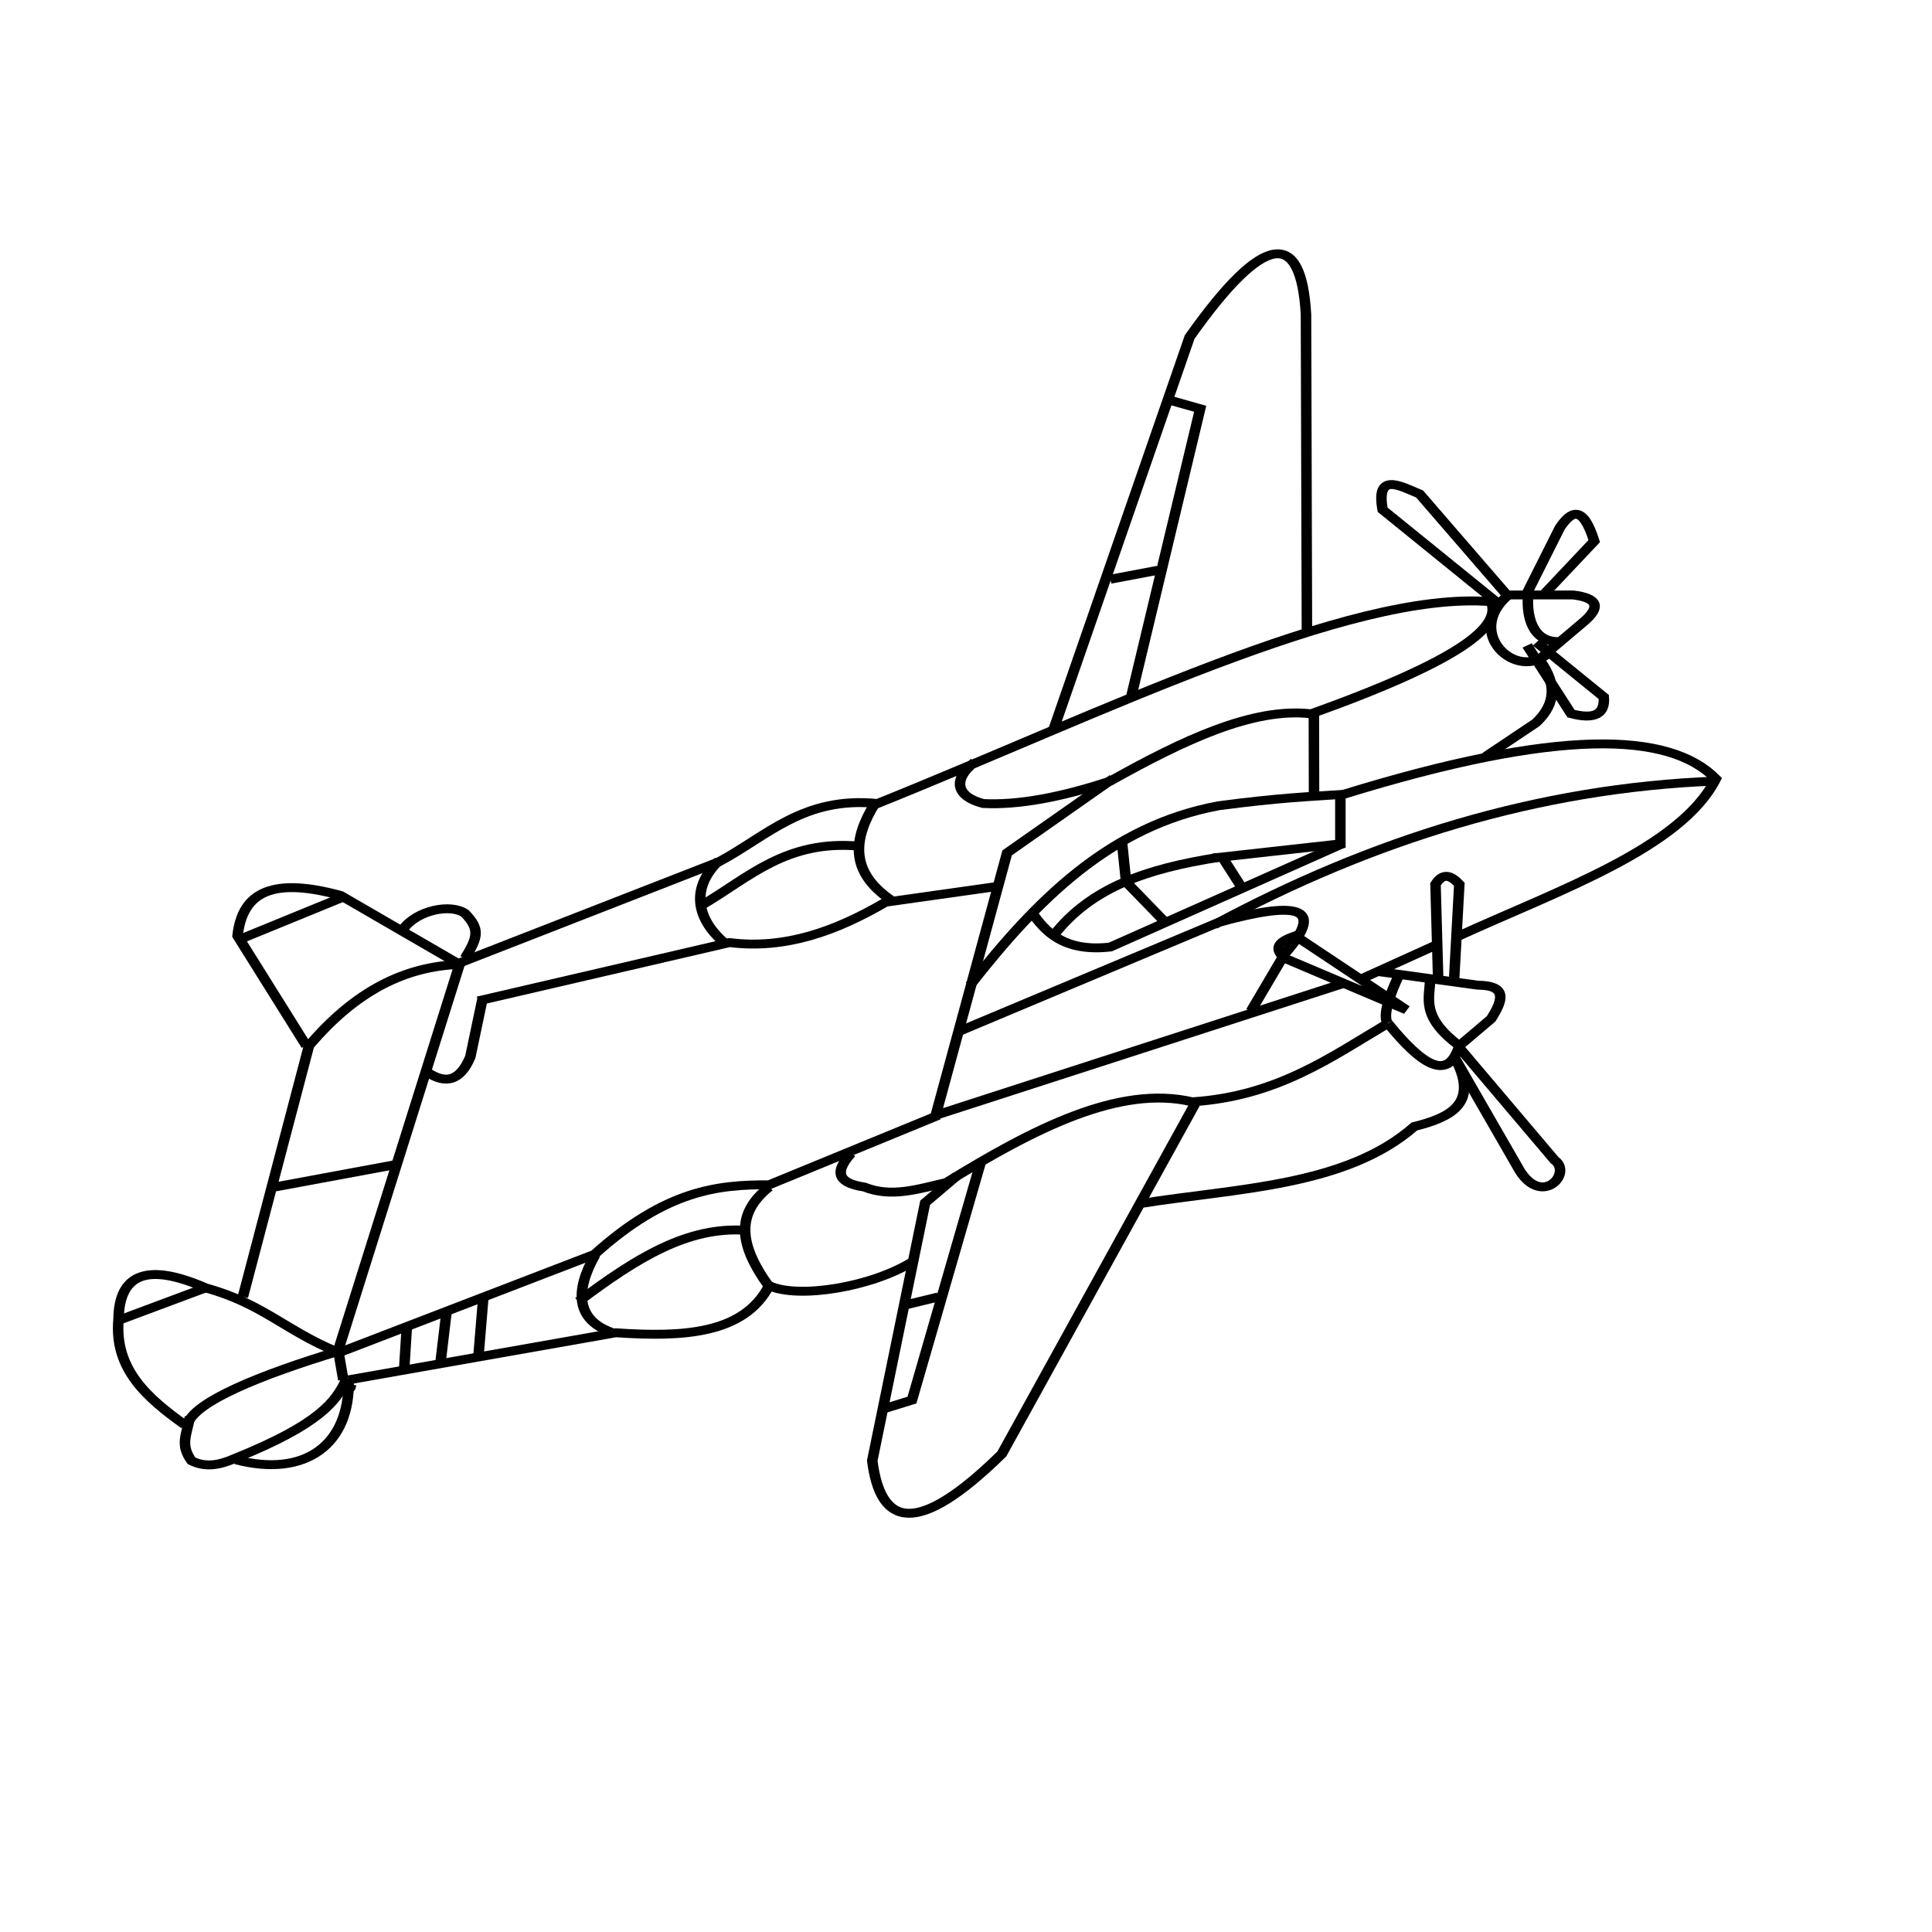 <?xml version="1.0" encoding="UTF-8" standalone="no"?>
<!-- Created with Inkscape (http://www.inkscape.org/) -->
<svg xmlns:inkscape="http://www.inkscape.org/namespaces/inkscape" xmlns:rdf="http://www.w3.org/1999/02/22-rdf-syntax-ns#" xmlns="http://www.w3.org/2000/svg" xmlns:xlink="http://www.w3.org/1999/xlink" xmlns:ns1="http://sozi.baierouge.fr" xmlns:cc="http://creativecommons.org/ns#" xmlns:sodipodi="http://sodipodi.sourceforge.net/DTD/sodipodi-0.dtd" xmlns:dc="http://purl.org/dc/elements/1.1/" id="svg2" viewBox="0 0 1000 1000" version="1.1" inkscape:version="0.91 r13725">
  <g id="layer1" transform="translate(0 -52.362)">
    <g id="g3879" transform="matrix(-3.406 0 0 3.188 2077 -1324.8)">
      <g id="g4098" style="stroke:#000000;stroke-width:.381" transform="matrix(-4.325 0 0 3.669 2544.4 -1530.8)">
        <path id="path3980" style="stroke:#000000;stroke-width:1.255;fill:none" d="m396.85 417.23 0.112-44.918c0.565-11.973 4.916-11.83 13.906 3.161l16.25 55.256" transform="matrix(-.294 0 0 .314 609.9 431.98)"/>
        <path id="path3982" style="stroke:#000000;stroke-width:1.255;fill:none" d="m413.4 384.32-3.793 1.264 8.217 40.455" transform="matrix(-.294 0 0 .314 609.9 431.98)"/>
        <path id="path3984" style="stroke:#000000;stroke-width:1.255;fill:none" d="m414.66 408.34 5.689 1.264" transform="matrix(-.294 0 0 .314 609.9 431.98)"/>
        <path id="path3986" style="stroke:#000000;stroke-width:1.255;fill:none" d="m498.74 463.97-31.606-14.539c-5.747-3.601-10.11-9.277-18.963-8.217-26.481-12.54-56.291-30.075-73.325-28.445-1.291 3.429 3.462 8.173 21.492 15.803 6.976-0.961 15.379 3.781 24.02 9.482 5.875 2.281 10.981 3.407 15.171 3.161 3.078-0.927 3.85-3.23 1.041-5.839" transform="matrix(-.294 0 0 .314 609.9 431.98)"/>
        <path id="path3988" style="stroke:#000000;stroke-width:1.255;fill:none" d="m396 440.3 0.019-11.732" transform="matrix(-.294 0 0 .314 609.9 431.98)"/>
        <path id="path3990" style="stroke:#000000;stroke-width:1.255;fill:none" d="m420.02 437.7 12.661 10.468 8.534 36.979-48.753-18.593" transform="matrix(-.294 0 0 .314 609.9 431.98)"/>
        <path id="path3992" style="stroke:#000000;stroke-width:1.255;fill:none" d="m438.69 473.45-31.29-15.49c-8.858-2.862-13.12-2.567-7.901 4.425l4.035 8.071" transform="matrix(-.294 0 0 .314 609.9 431.98)"/>
        <path id="path3994" style="stroke:#000000;stroke-width:1.255;fill:none" d="m407.92 458.3c-18.8-11.91-38.61-19.29-59.94-20.25" transform="matrix(-.294 0 0 .314 609.9 431.98)"/>
        <path id="path3996" style="stroke:#000000;stroke-width:1.255;fill:none" d="m368.84 421.3c-1.636 2.845-1.933 5.689 0.632 8.534l6.005 4.741" transform="matrix(-.294 0 0 .314 609.9 431.98)"/>
        <path id="path3998" style="stroke:#000000;stroke-width:1.255;fill:none" d="m378.88 459.97c-12.162-6.555-26.744-12.478-30.9-22.236 5.533-6.662 18.83-7.161 44.564 2.212" transform="matrix(-.294 0 0 .314 609.9 431.98)"/>
        <path id="path4000" style="stroke:#000000;stroke-width:1.255;fill:none" d="m381.53 461.22 8.741 4.667" transform="matrix(-.294 0 0 .314 609.9 431.98)"/>
        <path id="path4002" style="stroke:#000000;stroke-width:1.255;fill:none" d="m393.17 446.59h-0.316" transform="matrix(-.294 0 0 .314 609.9 431.98)"/>
        <path id="path4004" style="stroke:#000000;stroke-width:1.255;fill:none" d="m437.1 466.81c-7.961-11.989-16.746-22.467-29.709-25.284-7.222-1.121-10.523-1.261-14.539-1.58l0 6.953 15.228 1.996" transform="matrix(-.294 0 0 .314 609.9 431.98)"/>
        <path id="path4006" style="stroke:#000000;stroke-width:1.255;fill:none" d="m392.61 446.88 27.739 14.558c5.706 0.751 7.827-2.327 9.389-4.891" transform="matrix(-.294 0 0 .314 609.9 431.98)"/>
        <path id="path4008" style="stroke:#000000;stroke-width:1.255;fill:none" d="m407.4 448.8c8.66 1.597 15.216 4.266 19.669 10.912" transform="matrix(-.294 0 0 .314 609.9 431.98)"/>
        <path id="path4010" style="stroke:#000000;stroke-width:1.255;fill:none" d="m418.98 446.32-0.52 5.951-4.425 5.373" transform="matrix(-.294 0 0 .314 609.9 431.98)"/>
        <path id="path4012" style="stroke:#000000;stroke-width:1.255;fill:none" d="m407.17 448.39-2.621 4.833" transform="matrix(-.294 0 0 .314 609.9 431.98)"/>
        <path id="path4014" style="stroke:#000000;stroke-width:1.255;fill:none" d="m433.94 452.91 13.274 2.212c5.859 4.035 11.949 6.686 18.647 5.689l30.025 8.217" transform="matrix(-.294 0 0 .314 609.9 431.98)"/>
        <path id="path4016" style="stroke:#000000;stroke-width:1.255;fill:none" d="m448.48 441.21c2.556 4.884 3.094 9.545-1.896 13.59" transform="matrix(-.294 0 0 .314 609.9 431.98)"/>
        <path id="path4018" style="stroke:#000000;stroke-width:1.255;fill:none" d="m467.13 449.28c3.201 3.582 2.909 7.946-0.632 11.528" transform="matrix(-.294 0 0 .314 609.9 431.98)"/>
        <path id="path4020" style="stroke:#000000;stroke-width:1.255;fill:none" d="m450.38 447.22c8.661-0.929 13.151 4.4 18.647 8.217" transform="matrix(-.294 0 0 .314 609.9 431.98)"/>
        <path id="path4022" style="stroke:#000000;stroke-width:1.255;fill:none" d="m387.17 472.19c6.887 4.824 13.268 10.28 23.388 11.062 8.762-2.42 18.967 3.814 29.393 11.378 3.266 0.875 6.532 2.177 9.798 0.632 2.718-0.485 3.901-1.737 1.58-4.741" transform="matrix(-.294 0 0 .314 609.9 431.98)"/>
        <path id="path4024" style="stroke:#000000;stroke-width:1.255;fill:none" d="m440.9 485.15 20.228 9.798c6.054-0.032 12.319 0.712 20.86 9.798l30.657 13.906" transform="matrix(-.294 0 0 .314 609.9 431.98)"/>
        <path id="path4026" style="stroke:#000000;stroke-width:1.255;fill:none" d="m378.95 477.56c-2.527 5.909 0.723 7.905 5.057 9.166 8.192 8.478 21.349 8.704 32.704 10.858" transform="matrix(-.294 0 0 .314 609.9 431.98)"/>
        <path id="path4030" style="stroke:#000000;stroke-width:1.255;fill:none" d="m410.24 483.57 23.072 49.305c10.235 11.844 14.505 10.133 15.487 0.948l-6.321-36.346-3.793-3.793" transform="matrix(-.294 0 0 .314 609.9 431.98)"/>
        <path id="path4032" style="stroke:#000000;stroke-width:1.255;fill:none" d="m447.53 526.55-3.477-1.264-8.217-33.502" transform="matrix(-.294 0 0 .314 609.9 431.98)"/>
        <path id="path4034" style="stroke:#000000;stroke-width:1.255;fill:none" d="m440.9 510.75 4.425 1.264" transform="matrix(-.294 0 0 .314 609.9 431.98)"/>
        <path id="path4036" style="stroke:#000000;stroke-width:1.255;fill:none" d="m443.87 505.7c4.934 3.663 13.768 5.363 17.255 3.461 3.018 6.851 10.318 7.279 18.331 6.637l31.922 6.637" transform="matrix(-.294 0 0 .314 609.9 431.98)"/>
        <path id="path4038" style="stroke:#000000;stroke-width:1.255;fill:none" d="m461.13 495.26c3.827 3.606 3.79 7.829 0.038 13.961" transform="matrix(-.294 0 0 .314 609.9 431.98)"/>
        <path id="path4040" style="stroke:#000000;stroke-width:1.255;fill:none" d="m481.91 504.81c2.458 5.127 2.275 9.157-1.966 10.934" transform="matrix(-.294 0 0 .314 609.9 431.98)"/>
        <path id="path4042" style="stroke:#000000;stroke-width:1.255;fill:none" d="m463.92 501.36c6.953-0.567 13.013 3.875 19.966 10.021" transform="matrix(-.294 0 0 .314 609.9 431.98)"/>
        <path id="path4044" style="stroke:#000000;stroke-width:1.255;fill:none" d="m498.29 463.77 14.037-9.593c8.901-2.896 11.817 0.193 12.326 5.689l-8.217 15.487" transform="matrix(-.294 0 0 .314 609.9 431.98)"/>
        <path id="path4046" style="stroke:#000000;stroke-width:1.255;fill:none" d="m512.81 518.46c6.08-2.949 8.867-6.793 15.637-8.98 6.802-3.513 10.37-2.175 10.43 4.425 0.539 7.067-3.467 11.103-7.901 14.855" transform="matrix(-.294 0 0 .314 609.9 431.98)"/>
        <path id="path4048" style="stroke:#000000;stroke-width:1.255;fill:none" d="m511.92 454.34 12.103 5.839" transform="matrix(-.294 0 0 .314 609.9 431.98)"/>
        <path id="path4050" style="stroke:#000000;stroke-width:1.255;fill:none" d="m528.17 509.33 10.391 4.575" transform="matrix(-.294 0 0 .314 609.9 431.98)"/>
        <path id="path4052" style="stroke:#000000;stroke-width:1.255;fill:none" d="m530.66 528.76c-0.771-3.266-8.929-7.09-18.054-10.356l-0.594 4.035" transform="matrix(-.294 0 0 .314 609.9 431.98)"/>
        <path id="path4054" style="stroke:#000000;stroke-width:1.255;fill:none" d="m511.6 522.22c1.209 3.198 3.207 6.459 13.37 11.285 1.911 0.992 3.553 1.29 5.188 0.335 1.351-2.251 0.634-3.483 0.185-6.19" transform="matrix(-.294 0 0 .314 609.9 431.98)"/>
        <path id="path4056" style="stroke:#000000;stroke-width:1.255;fill:none" d="m511.06 523.07c0.105 0.421 0.211 0.843 0 0z" transform="matrix(-.294 0 0 .314 609.9 431.98)"/>
        <path id="path4058" style="stroke:#000000;stroke-width:1.255;fill:none" d="m511.38 522.36c-0.211 9.271 5.245 13.871 13.463 11.343" transform="matrix(-.294 0 0 .314 609.9 431.98)"/>
        <path id="path4060" style="stroke:#000000;stroke-width:1.255;fill:none" d="m504.42 514.89 0.316 5.967" transform="matrix(-.294 0 0 .314 609.9 431.98)"/>
        <path id="path4062" style="stroke:#000000;stroke-width:1.255;fill:none" d="m499.68 512.88 0.725 7.177" transform="matrix(-.294 0 0 .314 609.9 431.98)"/>
        <path id="path4064" style="stroke:#000000;stroke-width:1.255;fill:none" d="m495.28 510.82 0.575 8.179" transform="matrix(-.294 0 0 .314 609.9 431.98)"/>
        <path id="path4066" style="stroke:#000000;stroke-width:1.255;fill:none" d="m512.64 518.33-14.519-54.438c6.455 0.269 12.378 3.651 17.996 11.455l7.901 35.398" transform="matrix(-.294 0 0 .314 609.9 431.98)"/>
        <path id="path4068" style="stroke:#000000;stroke-width:1.255;fill:none" d="m505.86 492.12 14.369 3.141" transform="matrix(-.294 0 0 .314 609.9 431.98)"/>
        <path id="path4070" style="stroke:#000000;stroke-width:1.255;fill:none" d="m497.47 463.02c-1.592-3.006-1.77-4.156 0-6.321 1.686-1.399 5.699-0.496 7.384 2.196" transform="matrix(-.294 0 0 .314 609.9 431.98)"/>
        <path id="path4072" style="stroke:#000000;stroke-width:1.255;fill:none" d="m495.33 468.47 1.507 8.46c1.232 3.457 2.983 3.806 5.057 2.212" transform="matrix(-.294 0 0 .314 609.9 431.98)"/>
        <path id="path4074" style="stroke:#000000;stroke-width:1.255;fill:none" d="m387.17 472.19c-3.902 5.638-7.146 8.42-8.534 3.161 4.746-4.181 3.481-6.805 3.496-9.408" transform="matrix(-.294 0 0 .314 609.9 431.98)"/>
        <path id="path4076" style="stroke:#000000;stroke-width:1.255;fill:none" d="m378.63 475.35-3.793-3.793c-1.358-2.523-2.053-4.714 1.58-4.741l12.087-1.954" transform="matrix(-.294 0 0 .314 609.9 431.98)"/>
        <path id="path4078" style="stroke:#000000;stroke-width:1.255;fill:none" d="m385.81 465.3c0.348 0.877 2.208 5.412 1.398 6.867" transform="matrix(-.294 0 0 .314 609.9 431.98)"/>
        <path id="path4080" style="stroke:#000000;stroke-width:1.255;fill:none" d="m384.96 470.29 14.539-7.269c1.529-1.585 0.456-2.461-1.264-3.16z" transform="matrix(-.294 0 0 .314 609.9 431.98)"/>
        <path id="path4082" style="stroke:#000000;stroke-width:1.255;fill:none" d="m379.27 476.87-7.901 16.176c-2.729 4.966-6.268 0.197-4.109-1.58l11.193-15.579" transform="matrix(-.294 0 0 .314 609.9 431.98)"/>
        <path id="path4084" style="stroke:#000000;stroke-width:1.255;fill:none" d="m379.27 466.22-0.632-13.629c0.948-1.18 1.896-1.774 2.845 0l-0.316 13.274" transform="matrix(-.294 0 0 .314 609.9 431.98)"/>
        <path id="path4086" style="stroke:#000000;stroke-width:1.255;fill:none" d="m372.81 411.86c5.323 5.329-1.056 12.178-4.773 8.182" transform="matrix(-.294 0 0 .314 609.9 431.98)"/>
        <path id="path4088" style="stroke:#000000;stroke-width:1.255;fill:none" d="m372.95 411.82h-7.901c-2.95 0.421-3.371 1.686-1.264 3.793l4.999 4.98" transform="matrix(-.294 0 0 .314 609.9 431.98)"/>
        <path id="path4090" style="stroke:#000000;stroke-width:1.255;fill:none" d="m370.42 411.82c0.22 3.83-0.906 6.901-4.035 6.545" transform="matrix(-.294 0 0 .314 609.9 431.98)"/>
        <path id="path4092" style="stroke:#000000;stroke-width:1.255;fill:none" d="m373.58 413.4 14.222-13.59c0.806-5.299-1.976-3.422-4.425-2.212l-10.43 14.222" transform="matrix(-.294 0 0 .314 609.9 431.98)"/>
        <path id="path4094" style="stroke:#000000;stroke-width:1.255;fill:none" d="m368.37 411.54-5.858-7.308c1.37-5.141 2.739-4.277 4.109-1.896l3.869 9.092" transform="matrix(-.294 0 0 .314 609.9 431.98)"/>
        <path id="path4096" style="stroke:#000000;stroke-width:1.255;fill:none" d="m369.42 418.49-8.046 7.71c-0.173 2.411 1.105 3.214 3.911 2.347l5.252-9.61" transform="matrix(-.294 0 0 .314 609.9 431.98)"/>
      </g>
    </g>
  </g>
</svg>
